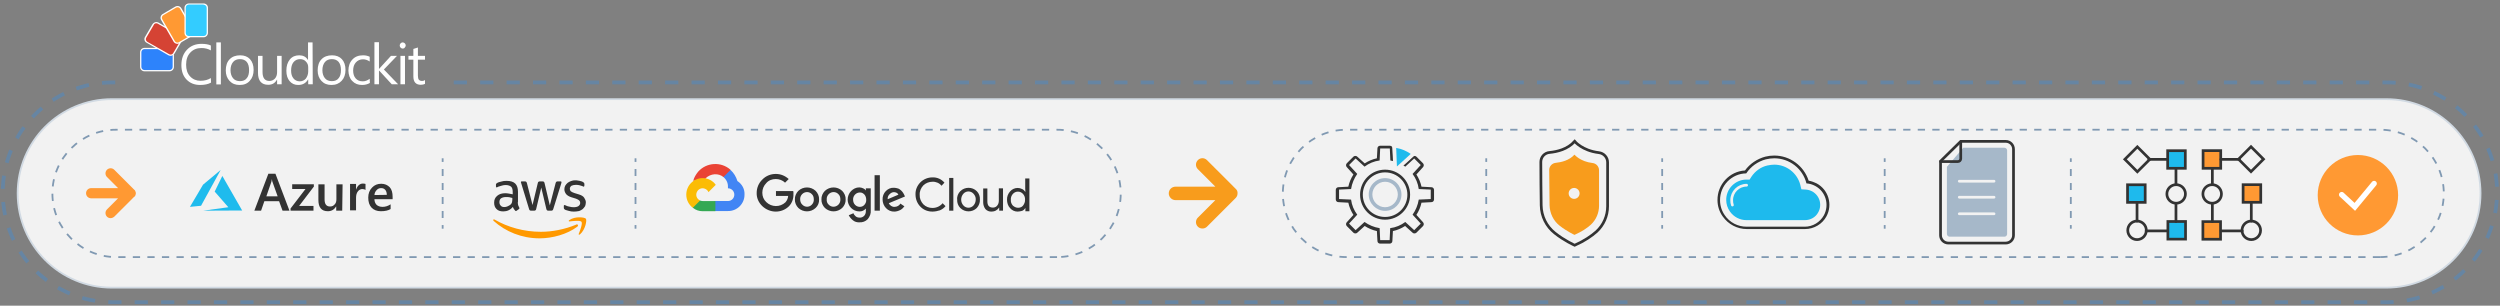 <?xml version="1.0" encoding="utf-8"?>
<!-- Generator: Adobe Illustrator 26.5.0, SVG Export Plug-In . SVG Version: 6.00 Build 0)  -->
<svg version="1.1" id="Layer_1" xmlns="http://www.w3.org/2000/svg" xmlns:xlink="http://www.w3.org/1999/xlink" x="0px" y="0px"
	 viewBox="0 0 1374.1 168" style="enable-background:new 0 0 1374.1 168;" xml:space="preserve">
<rect x="0" y="0" width="1374.1" height="168" fill="#808080" stroke="none"/>
<style type="text/css">
	.st0{fill:#F2F2F2;stroke:#D1DAE3;stroke-miterlimit:10;}
	.st1{fill:none;stroke:#6685A3;stroke-width:2.075;stroke-miterlimit:10;stroke-dasharray:7.261;}
	.st2{fill:#2D83FB;}
	.st3{fill:#FFFFFF;}
	.st4{fill:#D54334;}
	.st5{fill:#FF9933;}
	.st6{fill:#33CCFF;}
	.st7{fill:none;stroke:#8099B2;stroke-miterlimit:10;}
	.st8{fill:none;stroke:#8099B2;stroke-miterlimit:10;stroke-dasharray:3.845,3.845;}
	.st9{fill:#F89C1C;}
	.st10{fill:#333333;}
	.st11{fill:#1EBAED;stroke:#F2F2F2;stroke-width:2;stroke-miterlimit:10;}
	.st12{fill:none;stroke:#F2F2F2;stroke-width:1.5;stroke-linecap:round;stroke-miterlimit:10;}
	.st13{fill:#F2F2F2;stroke:#333333;stroke-width:1.5;stroke-miterlimit:10;}
	.st14{fill:#FF9933;stroke:#333333;stroke-width:1.5;stroke-linecap:round;stroke-miterlimit:10;}
	.st15{fill:none;stroke:#333333;stroke-width:1.5;stroke-linecap:round;stroke-miterlimit:10;}
	.st16{fill:#1EBAED;stroke:#333333;stroke-width:1.5;stroke-linecap:round;stroke-miterlimit:10;}
	.st17{fill:#A6B8C9;}
	.st18{fill:#F2F2F2;}
	.st19{fill:none;stroke:#FFFFFF;stroke-width:3;stroke-linecap:round;stroke-miterlimit:10;}
	.st20{fill:none;stroke:#8099B2;stroke-miterlimit:10;stroke-dasharray:4;}
	.st21{fill:#FF9900;}
	.st22{fill:#EA4335;}
	.st23{fill:#4285F4;}
	.st24{fill:#34A853;}
	.st25{fill:#FBBC05;}
	.st26{fill-rule:evenodd;clip-rule:evenodd;fill:#1FBBED;}
	.st27{fill:#1EBAED;}
	.st28{fill:none;stroke:#333333;stroke-width:1.5;stroke-miterlimit:10;}
</style>
<g>
	<path class="st0" d="M1311.6,158.1H61.5c-28.6,0-51.8-23.2-51.8-51.8v0c0-28.6,23.2-51.8,51.8-51.8h1250.1
		c28.6,0,51.8,23.2,51.8,51.8v0C1363.4,134.9,1340.2,158.1,1311.6,158.1z"/>
	<path class="st1" d="M249.4,45.3h300.2h762.5c33.4,0,60.4,27.1,60.4,60.4v0c0,33.4-27.1,60.4-60.4,60.4H61.9
		c-33.4,0-60.4-27.1-60.4-60.4v0c0-33.4,27.1-60.4,60.4-60.4h2.7"/>
	<g>
		<g>
			<g>
				<path class="st2" d="M79.4,38.8c-1.1,0-2-0.9-2-2v-8.1c0-1.1,0.9-2,2-2h13.8c1.1,0,2,0.9,2,2v8.1c0,1.1-0.9,2-2,2H79.4z"/>
				<path class="st3" d="M93.2,27c0.9,0,1.7,0.7,1.7,1.7v8.1c0,0.9-0.7,1.7-1.7,1.7H79.4c-0.9,0-1.7-0.7-1.7-1.7v-8.1
					c0-0.9,0.7-1.7,1.7-1.7H93.2 M93.2,26.3H79.4c-1.3,0-2.4,1.1-2.4,2.4v8.1c0,1.3,1.1,2.4,2.4,2.4h13.8c1.3,0,2.4-1.1,2.4-2.4
					v-8.1C95.6,27.4,94.6,26.3,93.2,26.3L93.2,26.3z"/>
			</g>
			<g>
				<path class="st4" d="M93.8,30.5c-0.4,0-0.7-0.1-1-0.3l-12-6.9c-1-0.6-1.3-1.8-0.7-2.8l4.1-7c0.4-0.6,1-1,1.7-1
					c0.4,0,0.7,0.1,1,0.3l12,6.9c1,0.6,1.3,1.8,0.7,2.8l-4.1,7C95.2,30.1,94.5,30.5,93.8,30.5z"/>
				<path class="st3" d="M85.9,12.8c0.3,0,0.6,0.1,0.8,0.2l12,6.9c0.8,0.5,1.1,1.5,0.6,2.3l-4.1,7c-0.3,0.5-0.9,0.8-1.4,0.8
					c-0.3,0-0.6-0.1-0.8-0.2L81,23c-0.8-0.5-1.1-1.5-0.6-2.3l4.1-7C84.7,13.1,85.3,12.8,85.9,12.8 M85.9,12.1L85.9,12.1
					c-0.8,0-1.6,0.5-2.1,1.2l-4.1,7c-0.7,1.1-0.3,2.6,0.9,3.2l12,6.9c0.4,0.2,0.8,0.3,1.2,0.3c0.8,0,1.6-0.5,2.1-1.2l4.1-7
					c0.7-1.1,0.3-2.6-0.9-3.2l-12-6.9C86.7,12.2,86.3,12.1,85.9,12.1L85.9,12.1z"/>
			</g>
			<g>
				<path class="st5" d="M97.5,23.7c-0.7,0-1.4-0.4-1.7-1l-6.9-12c-0.3-0.5-0.3-1-0.2-1.5c0.1-0.5,0.5-1,0.9-1.2l7-4.1
					c0.3-0.2,0.7-0.3,1-0.3c0.7,0,1.4,0.4,1.7,1l6.9,12c0.6,1,0.2,2.2-0.7,2.8l-7,4.1C98.2,23.6,97.8,23.7,97.5,23.7z"/>
				<path class="st3" d="M97.6,4c0.6,0,1.1,0.3,1.4,0.8l6.9,12c0.5,0.8,0.2,1.8-0.6,2.3l-7,4.1c-0.3,0.2-0.5,0.2-0.8,0.2
					c-0.6,0-1.1-0.3-1.4-0.8l-6.9-12c-0.5-0.8-0.2-1.8,0.6-2.3l7-4.1C97,4.1,97.3,4,97.6,4 M97.6,3.3L97.6,3.3
					c-0.4,0-0.8,0.1-1.2,0.3l-7,4.1c-1.1,0.7-1.5,2.1-0.9,3.2l6.9,12c0.4,0.7,1.2,1.2,2.1,1.2c0.4,0,0.8-0.1,1.2-0.3l7-4.1
					c1.1-0.7,1.5-2.1,0.9-3.2l-6.9-12C99.2,3.7,98.4,3.3,97.6,3.3L97.6,3.3z"/>
			</g>
			<g>
				<path class="st6" d="M103.8,20.1c-1.1,0-2-0.9-2-2V4.2c0-1.1,0.9-2,2-2h8.1c1.1,0,2,0.9,2,2v13.8c0,1.1-0.9,2-2,2H103.8z"/>
				<path class="st3" d="M111.9,2.6c0.9,0,1.7,0.7,1.7,1.7v13.8c0,0.9-0.7,1.7-1.7,1.7h-8.1c-0.9,0-1.7-0.7-1.7-1.7V4.2
					c0-0.9,0.7-1.7,1.7-1.7H111.9 M111.9,1.9h-8.1c-1.3,0-2.4,1.1-2.4,2.4v13.8c0,1.3,1.1,2.4,2.4,2.4h8.1c1.3,0,2.4-1.1,2.4-2.4
					V4.2C114.3,2.9,113.2,1.9,111.9,1.9L111.9,1.9z"/>
			</g>
			<g>
				<path class="st3" d="M116,45.4c-1.6,0.9-3.6,1.3-6,1.3c-3.1,0-5.6-1-7.5-3c-1.9-2-2.8-4.6-2.8-7.9c0-3.5,1-6.3,3.1-8.5
					c2.1-2.2,4.8-3.2,8-3.2c2.1,0,3.8,0.3,5.1,0.9l0,2.7c-1.6-0.9-3.3-1.3-5.2-1.3c-2.5,0-4.5,0.8-6.1,2.5c-1.6,1.7-2.3,3.9-2.3,6.7
					c0,2.7,0.7,4.8,2.2,6.4c1.5,1.6,3.4,2.4,5.7,2.4c2.2,0,4.1-0.5,5.7-1.5L116,45.4z"/>
				<path class="st3" d="M121.4,46.4l-2.5,0l0-23.1l2.5,0L121.4,46.4z"/>
				<path class="st3" d="M131.7,46.7c-2.3,0-4.1-0.7-5.5-2.2c-1.4-1.5-2.1-3.4-2.1-5.8c0-2.6,0.7-4.7,2.1-6.1
					c1.4-1.5,3.4-2.2,5.8-2.2c2.3,0,4.1,0.7,5.4,2.1c1.3,1.4,2,3.4,2,5.9c0,2.5-0.7,4.5-2.1,6C135.9,46,134.1,46.7,131.7,46.7z
					 M131.9,32.5c-1.6,0-2.9,0.5-3.8,1.6c-0.9,1.1-1.4,2.6-1.4,4.5c0,1.8,0.5,3.3,1.4,4.4c0.9,1.1,2.2,1.6,3.8,1.6
					c1.6,0,2.9-0.5,3.7-1.6c0.9-1,1.3-2.5,1.3-4.5c0-1.9-0.4-3.4-1.3-4.5C134.7,33,133.5,32.5,131.9,32.5z"/>
				<path class="st3" d="M154.8,46.3l-2.5,0l0-2.5h-0.1c-1,1.9-2.6,2.8-4.8,2.8c-3.7,0-5.6-2.2-5.6-6.6l0-9.3l2.5,0l0,8.9
					c0,3.3,1.3,4.9,3.8,4.9c1.2,0,2.2-0.5,3-1.3c0.8-0.9,1.2-2.1,1.2-3.5l0-9l2.5,0L154.8,46.3z"/>
				<path class="st3" d="M171.9,46.3l-2.5,0l0-2.6l-0.1,0c-1.2,2-2.9,3-5.4,3c-2,0-3.5-0.7-4.7-2.1c-1.2-1.4-1.8-3.3-1.8-5.7
					c0-2.6,0.6-4.6,1.9-6.2c1.3-1.6,3-2.3,5.2-2.3c2.1,0,3.7,0.8,4.7,2.5l0.1,0l0-9.6l2.5,0L171.9,46.3z M169.4,39.3l0-2.3
					c0-1.3-0.4-2.3-1.3-3.2c-0.8-0.9-1.9-1.3-3.2-1.3c-1.5,0-2.7,0.6-3.6,1.7c-0.9,1.1-1.3,2.7-1.3,4.6c0,1.8,0.4,3.2,1.3,4.3
					c0.8,1,2,1.6,3.4,1.6c1.4,0,2.5-0.5,3.4-1.5C168.9,42.1,169.4,40.8,169.4,39.3z"/>
				<path class="st3" d="M182.2,46.7c-2.3,0-4.1-0.7-5.5-2.2c-1.4-1.5-2.1-3.4-2.1-5.8c0-2.6,0.7-4.7,2.1-6.1
					c1.4-1.5,3.4-2.2,5.8-2.2c2.3,0,4.1,0.7,5.4,2.1c1.3,1.4,2,3.4,2,5.9c0,2.5-0.7,4.5-2.1,6C186.4,45.9,184.6,46.7,182.2,46.7z
					 M182.4,32.5c-1.6,0-2.9,0.5-3.8,1.6c-0.9,1.1-1.4,2.6-1.4,4.5c0,1.8,0.5,3.3,1.4,4.4c0.9,1.1,2.2,1.6,3.8,1.6
					c1.6,0,2.9-0.5,3.7-1.6c0.9-1,1.3-2.5,1.3-4.5c0-1.9-0.4-3.4-1.3-4.5C185.2,33,184,32.5,182.4,32.5z"/>
				<path class="st3" d="M203.3,45.6c-1.2,0.7-2.6,1.1-4.3,1.1c-2.2,0-4-0.7-5.4-2.2c-1.4-1.4-2-3.3-2.1-5.6c0-2.6,0.7-4.6,2.2-6.2
					c1.5-1.6,3.4-2.3,5.9-2.3c1.4,0,2.6,0.3,3.6,0.8l0,2.6c-1.2-0.8-2.4-1.2-3.7-1.2c-1.6,0-2.9,0.6-3.9,1.7c-1,1.1-1.5,2.6-1.5,4.5
					c0,1.8,0.5,3.3,1.4,4.3c1,1.1,2.2,1.6,3.9,1.6c1.4,0,2.6-0.5,3.8-1.4L203.3,45.6z"/>
				<path class="st3" d="M218.8,46.3l-3.5,0l-6.9-7.5h-0.1l0,7.5l-2.5,0l0-23.1l2.5,0l0,14.6h0.1l6.5-7.1l3.3,0l-7.2,7.5L218.8,46.3
					z"/>
				<path class="st3" d="M221.3,26.7c-0.4,0-0.8-0.2-1.1-0.5c-0.3-0.3-0.5-0.7-0.5-1.2c0-0.5,0.2-0.9,0.5-1.2
					c0.3-0.3,0.7-0.5,1.1-0.5c0.5,0,0.8,0.2,1.2,0.5c0.3,0.3,0.5,0.7,0.5,1.2c0,0.4-0.2,0.8-0.5,1.1
					C222.2,26.6,221.8,26.7,221.3,26.7z M222.6,46.3l-2.5,0l0-15.6l2.5,0L222.6,46.3z"/>
				<path class="st3" d="M233.6,46.1c-0.6,0.3-1.4,0.5-2.3,0.5c-2.7,0-4.1-1.5-4.1-4.6l0-9.2l-2.7,0l0-2.1l2.7,0l0-3.8l2.5-0.8
					l0,4.6l3.9,0l0,2.1l-3.9,0l0,8.8c0,1,0.2,1.8,0.5,2.2c0.4,0.4,0.9,0.7,1.8,0.7c0.6,0,1.2-0.2,1.6-0.5L233.6,46.1z"/>
			</g>
		</g>
	</g>
	<g>
		<g>
			<line class="st7" x1="816.9" y1="87" x2="816.9" y2="89"/>
			<line class="st8" x1="816.9" y1="92.9" x2="816.9" y2="121.7"/>
			<line class="st7" x1="816.9" y1="123.7" x2="816.9" y2="125.7"/>
		</g>
	</g>
	<g>
		<g>
			<line class="st7" x1="913.6" y1="87" x2="913.6" y2="89"/>
			<line class="st8" x1="913.6" y1="92.9" x2="913.6" y2="121.7"/>
			<line class="st7" x1="913.6" y1="123.7" x2="913.6" y2="125.7"/>
		</g>
	</g>
	<g>
		<g>
			<line class="st7" x1="1035.9" y1="87" x2="1035.9" y2="89"/>
			<line class="st8" x1="1035.9" y1="92.9" x2="1035.9" y2="121.7"/>
			<line class="st7" x1="1035.9" y1="123.7" x2="1035.9" y2="125.7"/>
		</g>
	</g>
	<g>
		<g>
			<path class="st9" d="M679.2,103.8L663.4,88c-1.4-1.4-3.6-1.4-5,0c-1.4,1.4-1.4,3.6,0,5l9.6,9.6l-21.9,0c-2.1,0-3.7,1.7-3.7,3.7
				s1.7,3.7,3.7,3.7l21.9,0l-9.6,9.6c-1.4,1.4-1.4,3.6,0,5c0.7,0.7,1.6,1,2.5,1s1.8-0.3,2.5-1l15.8-15.8c0.7-0.7,1-1.6,1-2.5
				C680.3,105.3,679.9,104.4,679.2,103.8z"/>
		</g>
	</g>
	<g>
		<g>
			<line class="st7" x1="1138.2" y1="87" x2="1138.2" y2="89"/>
			<line class="st8" x1="1138.2" y1="92.9" x2="1138.2" y2="121.7"/>
			<line class="st7" x1="1138.2" y1="123.7" x2="1138.2" y2="125.7"/>
		</g>
	</g>
	<g>
		<g>
			<g>
				<path class="st10" d="M975.2,87c8.2,0,15.6,5.5,17.7,13.8c1.7,0.1,3.3,0.6,4.8,1.4c5.8,3.1,7.9,10.3,4.8,16.1
					c-2.1,3.8-6.1,6.3-10.5,6.3c0,0,0,0,0,0h-32c0,0,0,0,0,0c-4.8,0-9.3-2.3-12-6.3c-1.7-2.4-2.6-5.3-2.6-8.2
					c-0.1-8.1,6.4-14.7,14.4-14.8c2.5-3.8,6.3-6.5,10.7-7.7C972.2,87.2,973.7,87,975.2,87 M975.2,85.5c-1.7,0-3.3,0.2-4.9,0.6
					c-4.5,1.2-8.5,3.9-11.2,7.6c-8.5,0.5-15.2,7.7-15.1,16.3c0,3.2,1,6.4,2.9,9c3,4.3,8,6.9,13.2,6.9h32c4.9,0,9.5-2.7,11.8-7
					c3.5-6.5,1.1-14.6-5.4-18.1c-1.4-0.7-2.8-1.2-4.4-1.5C991.5,91.2,983.9,85.5,975.2,85.5L975.2,85.5z"/>
			</g>
			<path class="st11" d="M975.2,89.5c7.2,0,13.5,4.9,15.3,11.9l0.4,1.7l1.8,0.1c1.4,0.1,2.6,0.5,3.8,1.1c4.6,2.5,6.3,8.2,3.8,12.8
				c-1.6,3.1-4.8,4.9-8.3,4.9h-32c-4,0-7.7-1.9-10-5.2c-1.4-2-2.2-4.4-2.2-6.8c-0.1-6.7,5.3-12.2,12-12.3l1.3,0l0.7-1.1
				c2.2-3.3,5.5-5.7,9.3-6.6C972.6,89.7,973.9,89.5,975.2,89.5"/>
		</g>
		<path class="st12" d="M952.2,112.7c-0.3-0.8-0.4-1.7-0.4-2.7c0-4.5,3.7-8.2,8.2-8.2"/>
	</g>
	<g>
		<g>
			<g>
				<g>
					<g>
						<g>
							<circle class="st13" cx="1215.9" cy="106.6" r="5.1"/>
							<rect x="1210.9" y="82.8" class="st14" width="9.7" height="9.7"/>
							<rect x="1232.9" y="101.5" class="st14" width="9.7" height="9.7"/>
							<g>
								<circle class="st13" cx="1237.4" cy="126.6" r="5.1"/>
								<rect x="1210.8" y="121.8" class="st14" width="9.7" height="9.7"/>
							</g>
							
								<rect x="1232.5" y="82.8" transform="matrix(0.707 0.707 -0.707 0.707 424.402 -849.277)" class="st13" width="9.7" height="9.7"/>
							<line class="st15" x1="1220.8" y1="126.9" x2="1232.4" y2="126.9"/>
							<line class="st15" x1="1237.4" y1="121.5" x2="1237.4" y2="111.7"/>
							<line class="st15" x1="1230.9" y1="87.6" x2="1220.7" y2="87.6"/>
							<line class="st15" x1="1216" y1="93" x2="1216" y2="101.5"/>
							<line class="st15" x1="1216" y1="112.1" x2="1216" y2="121.8"/>
						</g>
					</g>
				</g>
			</g>
		</g>
		<g>
			<g>
				<g>
					<g>
						<g>
							<circle class="st13" cx="1196.1" cy="106.6" r="5.1"/>
							
								<rect x="1191.4" y="82.8" transform="matrix(-1 -4.480473e-11 4.480473e-11 -1 2392.531 175.32)" class="st16" width="9.7" height="9.7"/>
							
								<rect x="1169.4" y="101.5" transform="matrix(-1 -4.499302e-11 4.499302e-11 -1 2348.478 212.739)" class="st16" width="9.7" height="9.7"/>
							<g>
								<circle class="st13" cx="1174.6" cy="126.6" r="5.1"/>
								
									<rect x="1191.5" y="121.8" transform="matrix(-1 -4.480473e-11 4.480473e-11 -1 2392.757 253.238)" class="st16" width="9.7" height="9.7"/>
							</g>
							
								<rect x="1169.8" y="82.8" transform="matrix(-0.707 0.707 -0.707 -0.707 2067.214 -680.948)" class="st13" width="9.7" height="9.7"/>
							<line class="st15" x1="1191.2" y1="126.9" x2="1179.6" y2="126.9"/>
							<line class="st15" x1="1174.6" y1="121.5" x2="1174.6" y2="111.7"/>
							<line class="st15" x1="1181.1" y1="87.6" x2="1191.3" y2="87.6"/>
							<line class="st15" x1="1196" y1="93" x2="1196" y2="101.5"/>
							<line class="st15" x1="1196" y1="112.1" x2="1196" y2="121.8"/>
						</g>
					</g>
				</g>
			</g>
		</g>
	</g>
	<g>
		<g>
			<g>
				<path class="st15" d="M1102.4,133.6h-31.5c-2.4,0-4.3-1.9-4.3-4.3V88.6l11.1-10.9h24.7c2.4,0,4.3,1.9,4.3,4.3v47.3
					C1106.7,131.7,1104.8,133.6,1102.4,133.6z"/>
				<path class="st17" d="M1101.7,130.1h-30.1c-0.8,0-1.5-0.7-1.5-1.5V91.7l9-10.5h22.6c0.8,0,1.5,0.7,1.5,1.5v46
					C1103.1,129.5,1102.5,130.1,1101.7,130.1z"/>
				<path class="st15" d="M1066.7,88.8h9.4c0.9,0,1.6-0.7,1.6-1.6v-9"/>
			</g>
		</g>
		<g>
			<line class="st12" x1="1076.9" y1="99.6" x2="1096" y2="99.6"/>
			<line class="st12" x1="1076.9" y1="108.4" x2="1096" y2="108.4"/>
			<line class="st12" x1="1076.9" y1="117.5" x2="1096" y2="117.5"/>
		</g>
	</g>
	<g>
		<g>
			<path class="st15" d="M851.7,83.8c4.1-0.4,9.9-1.7,13.8-6.1c0,0,4.1,5.1,13.3,6.2c2.7,0.3,4.8,2.6,4.8,5.3v24.2
				c0,5.3-2.2,10.3-6.1,13.9c-2.7,2.4-6.6,5.1-12,7.5c0,0-5.8-2.6-10.9-6.7c-4.7-3.7-7.4-9.3-7.5-15.2c-0.1-4.8-0.2-19-0.2-23.9
				C846.9,86.3,849,84,851.7,83.8z"/>
		</g>
		<g>
			<path class="st9" d="M855.1,89.5c3-0.3,7.4-1.3,10.3-4.5c0,0,3.1,3.8,9.9,4.6c2,0.2,3.6,1.9,3.6,4v19.5c0,3.9-1.6,7.7-4.5,10.4
				c-2,1.8-4.9,3.8-9,5.6c0,0-4.3-2-8.1-5c-3.5-2.7-5.5-6.9-5.6-11.4c-0.1-3.6-0.1-15.7-0.2-19.3C851.5,91.4,853.1,89.7,855.1,89.5z
				"/>
		</g>
		<circle class="st18" cx="865.2" cy="106.3" r="3"/>
	</g>
	<g>
		<g>
			<path class="st5" d="M74.2,107.8c0-0.1,0.1-0.1,0.1-0.2c0.1-0.1,0.1-0.2,0.1-0.3c0-0.1,0.1-0.2,0.1-0.3c0-0.1,0.1-0.2,0.1-0.2
				c0.1-0.4,0.1-0.7,0-1.1c0-0.1,0-0.2-0.1-0.2c0-0.1,0-0.2-0.1-0.3c0-0.1-0.1-0.2-0.1-0.3c0-0.1-0.1-0.1-0.1-0.2
				c-0.1-0.2-0.2-0.3-0.4-0.4l-11-11c-1.1-1.1-2.9-1.1-4,0c-1.1,1.1-1.1,2.9,0,4l6.1,6.1l-14.8,0c-1.6,0-2.8,1.3-2.8,2.8
				c0,1.6,1.3,2.8,2.8,2.8l14.8,0l-6.1,6.1c-1.1,1.1-1.1,2.9,0,4c0.6,0.6,1.3,0.8,2,0.8c0.7,0,1.4-0.3,2-0.8l11-11
				C74,108.1,74.1,108,74.2,107.8z"/>
		</g>
	</g>
	<g>
		<g>
			<g>
				<g>
					<circle class="st5" cx="1296" cy="107.3" r="22.1"/>
				</g>
			</g>
			<polyline class="st19" points="1287.1,107 1294.3,113.7 1304.9,100.9 			"/>
		</g>
	</g>
	<path class="st20" d="M581,141.3H63.8c-19.3,0-35-15.7-35-35v0c0-19.3,15.7-35,35-35H581c19.3,0,35,15.7,35,35v0
		C616,125.6,600.4,141.3,581,141.3z"/>
	<path class="st20" d="M1308.2,141.3H740.1c-19.3,0-35-15.7-35-35v0c0-19.3,15.7-35,35-35h568.1c19.3,0,35,15.7,35,35v0
		C1343.2,125.6,1327.6,141.3,1308.2,141.3z"/>
	<g>
		<g>
			<g>
				<g>
					<g>
						<path class="st10" d="M284.6,111.1c0,0.7,0.1,1.2,0.2,1.7c0.2,0.4,0.4,0.9,0.6,1.3c0.1,0.2,0.1,0.3,0.1,0.4s-0.1,0.4-0.4,0.5
							l-1.1,0.8c-0.2,0.1-0.4,0.2-0.4,0.2c-0.2,0-0.4-0.1-0.5-0.3c-0.3-0.3-0.4-0.5-0.7-0.9c-0.2-0.4-0.4-0.7-0.5-1.1
							c-1.4,1.7-3.2,2.5-5.3,2.5c-1.6,0-2.8-0.4-3.7-1.3c-0.9-0.9-1.3-2-1.3-3.5c0-1.6,0.5-2.8,1.7-3.8s2.6-1.4,4.5-1.4
							c0.6,0,1.2,0.1,1.9,0.2c0.7,0.1,1.4,0.3,2.1,0.4v-1.3c0-1.4-0.3-2.4-0.9-2.9c-0.6-0.5-1.6-0.9-3-0.9c-0.6,0-1.3,0.1-2,0.3
							s-1.3,0.4-2,0.6c-0.3,0.1-0.5,0.2-0.6,0.3c-0.1,0-0.3,0.1-0.3,0.1c-0.3,0-0.4-0.2-0.4-0.5v-0.9c0-0.3,0-0.5,0.1-0.6
							c0.1-0.1,0.3-0.3,0.5-0.4c0.6-0.4,1.4-0.6,2.3-0.8c0.9-0.3,1.8-0.4,2.9-0.4c2.2,0,3.8,0.5,4.8,1.5c1,1,1.5,2.5,1.5,4.5V111.1
							L284.6,111.1z M277.2,113.8c0.6,0,1.2-0.1,1.8-0.4c0.7-0.3,1.2-0.6,1.8-1.1c0.3-0.4,0.5-0.7,0.6-1.1c0.1-0.4,0.2-1,0.2-1.6
							v-0.8c-0.5-0.1-1.1-0.3-1.7-0.4c-0.6-0.1-1.1-0.1-1.8-0.1c-1.2,0-2.1,0.3-2.7,0.7s-0.9,1.2-0.9,2.1c0,0.9,0.3,1.5,0.7,1.9
							C275.7,113.6,276.3,113.8,277.2,113.8z M291.9,115.8c-0.4,0-0.5-0.1-0.7-0.2s-0.3-0.4-0.4-0.7l-4.3-14.1
							c-0.1-0.4-0.2-0.6-0.2-0.7c0-0.3,0.2-0.4,0.4-0.4h1.8c0.4,0,0.6,0.1,0.7,0.2c0.2,0.1,0.3,0.4,0.4,0.7l3.1,12.1l2.9-12.1
							c0.1-0.4,0.2-0.6,0.4-0.7s0.4-0.2,0.7-0.2h1.5c0.4,0,0.6,0.1,0.7,0.2c0.2,0.1,0.3,0.4,0.4,0.7l2.9,12.3l3.2-12.3
							c0.1-0.4,0.3-0.6,0.4-0.7c0.2-0.1,0.4-0.2,0.7-0.2h1.7c0.3,0,0.4,0.2,0.4,0.4c0,0.1,0,0.2,0,0.3s-0.1,0.3-0.1,0.4l-4.4,14.1
							c-0.1,0.4-0.3,0.6-0.4,0.7c-0.2,0.1-0.4,0.2-0.7,0.2h-1.6c-0.4,0-0.6-0.1-0.7-0.2c-0.2-0.1-0.3-0.4-0.4-0.7l-2.8-11.8
							l-2.8,11.8c-0.1,0.4-0.2,0.6-0.4,0.7s-0.4,0.2-0.7,0.2L291.9,115.8L291.9,115.8z M315.4,116.3c-1,0-1.9-0.1-2.8-0.4
							s-1.7-0.4-2.1-0.7c-0.3-0.2-0.5-0.4-0.5-0.5c-0.1-0.2-0.1-0.4-0.1-0.5v-1c0-0.4,0.2-0.5,0.4-0.5c0.1,0,0.3,0,0.4,0.1
							c0.1,0,0.3,0.1,0.4,0.2c0.6,0.3,1.3,0.5,2,0.6c0.7,0.2,1.4,0.3,2.2,0.3c1.1,0,2-0.2,2.6-0.6c0.6-0.4,1-1,1-1.8
							c0-0.5-0.2-1-0.5-1.3s-1-0.7-1.8-1l-2.6-0.8c-1.3-0.4-2.4-1.1-2.9-1.8c-0.6-0.8-0.9-1.7-0.9-2.6c0-0.8,0.2-1.4,0.5-2
							c0.4-0.6,0.8-1.1,1.3-1.5c0.5-0.4,1.1-0.7,1.9-1c0.7-0.3,1.5-0.4,2.3-0.4c0.4,0,0.8,0,1.2,0.1c0.4,0.1,0.8,0.1,1.2,0.2
							c0.4,0.1,0.7,0.2,1.1,0.3s0.6,0.3,0.8,0.4c0.3,0.2,0.4,0.3,0.5,0.4c0.1,0.2,0.2,0.4,0.2,0.6v0.9c0,0.4-0.2,0.6-0.4,0.6
							c-0.2,0-0.4-0.1-0.7-0.3c-1.1-0.4-2.2-0.7-3.5-0.7c-1.1,0-1.8,0.2-2.5,0.5c-0.5,0.4-0.9,0.9-0.9,1.7c0,0.5,0.2,1,0.5,1.3
							s1.1,0.7,2,1l2.6,0.8c1.3,0.4,2.3,1,2.8,1.8c0.5,0.8,0.9,1.6,0.9,2.5c0,0.8-0.2,1.5-0.4,2.1c-0.4,0.6-0.8,1.1-1.3,1.6
							c-0.5,0.4-1.2,0.8-2,1.1C317.2,116.2,316.3,116.3,315.4,116.3z"/>
					</g>
					<g>
						<path class="st21" d="M317.3,124.6c-5.6,4.2-13.7,6.4-20.7,6.4c-9.8,0-18.6-3.6-25.3-9.6c-0.5-0.5-0.1-1.1,0.6-0.7
							c7.2,4.2,16.1,6.7,25.4,6.7c6.2,0,13-1.3,19.3-3.9C317.4,122.9,318.2,123.9,317.3,124.6z M319.6,121.9
							c-0.7-0.9-4.7-0.4-6.5-0.2c-0.6,0.1-0.7-0.4-0.2-0.7c3.2-2.3,8.5-1.6,9.1-0.8c0.7,0.7-0.2,6-3.2,8.6c-0.5,0.4-0.9,0.2-0.7-0.3
							C318.9,126.6,320.3,122.8,319.6,121.9z"/>
					</g>
				</g>
			</g>
			<g>
				<g>
					<g>
						<g>
							<g>
								<path class="st10" d="M426.4,116.3c-2.7,0-5.4-1.1-7.4-3s-3.2-4.5-3.1-7.3c0-2.7,1.1-5.4,3.1-7.3c1.9-2,4.6-3.1,7.4-3.1
									c2.7,0,5.1,1,7.1,2.8l-2,2c-1.3-1.3-3.2-2-5.1-2c-2,0-3.9,0.7-5.2,2.2c-1.4,1.4-2.2,3.3-2.2,5.3c0,2,0.7,3.8,2.2,5.2
									c2.9,2.8,7.5,2.9,10.5,0.1c0.9-1,1.4-2.2,1.5-3.5h-6.7V105h9.5c0.1,0.6,0.2,1.2,0.1,1.7c0.1,2.4-0.7,4.8-2.4,6.6
									C431.7,115.3,429.1,116.3,426.4,116.3L426.4,116.3z M448.3,114.3c-2.7,2.5-6.8,2.5-9.5,0c-1.2-1.2-2-3-1.9-4.7
									c-0.1-1.7,0.7-3.5,1.9-4.7c2.7-2.5,6.8-2.5,9.5,0c1.2,1.2,2,3,1.9,4.7C450.3,111.4,449.6,113.1,448.3,114.3L448.3,114.3
									L448.3,114.3z M441,112.5c1.4,1.5,3.8,1.5,5.2,0c0.7-0.7,1.2-1.8,1.1-2.9c0-1.1-0.3-2.2-1.1-2.9c-1.4-1.5-3.8-1.5-5.3,0
									c-0.7,0.7-1.2,1.8-1.1,2.9C439.8,110.7,440.2,111.8,441,112.5L441,112.5L441,112.5z M462.9,114.3c-2.7,2.5-6.8,2.5-9.5,0
									c-1.2-1.2-2-3-1.9-4.7c-0.1-1.7,0.7-3.5,1.9-4.7c2.7-2.5,6.8-2.5,9.5,0c1.2,1.2,2,3,1.9,4.7
									C464.9,111.4,464.1,113.1,462.9,114.3L462.9,114.3z M455.5,112.5c1.4,1.5,3.8,1.5,5.3,0c0.7-0.7,1.2-1.8,1.1-2.9
									c0-1.1-0.3-2.2-1.1-2.9c-1.4-1.5-3.8-1.5-5.3,0c-0.7,0.7-1.2,1.8-1.1,2.9C454.3,110.7,454.7,111.8,455.5,112.5L455.5,112.5
									L455.5,112.5z M472.4,122.2c-1.3,0.1-2.7-0.3-3.7-1.2c-0.9-0.7-1.7-1.7-2.2-2.7l2.6-1.1c0.2,0.7,0.7,1.2,1.2,1.7
									c0.6,0.5,1.3,0.7,2.1,0.7c1,0.1,1.9-0.3,2.6-1c0.7-0.8,1-1.8,0.9-2.9v-1h-0.1c-0.8,1-2.2,1.6-3.5,1.5
									c-1.7,0-3.3-0.7-4.5-1.9c-1.2-1.2-1.9-2.9-1.9-4.6c0-1.7,0.7-3.5,1.9-4.7c1.2-1.2,2.7-2,4.5-2c0.7,0,1.4,0.2,2.1,0.5
									c0.6,0.2,1.1,0.6,1.4,1.1h0.1v-1.1h2.7v11.9c0.2,1.9-0.5,3.7-1.7,5.1C475.7,121.7,474.1,122.3,472.4,122.2L472.4,122.2z
									 M472.6,113.7c1,0,1.9-0.4,2.5-1.1c0.7-0.8,1.1-1.8,1-2.8c0-1.1-0.3-2.1-1-2.9c-0.7-0.7-1.6-1.2-2.5-1.1
									c-1,0-1.9,0.4-2.6,1.1c-0.7,0.7-1.2,1.8-1.1,2.9c0,1.1,0.4,2.1,1.1,2.8C470.7,113.3,471.6,113.7,472.6,113.7L472.6,113.7z
									 M483.6,115.8h-2.9V96.3h2.9V115.8L483.6,115.8z M491.6,116.3c-1.7,0.1-3.5-0.7-4.6-1.9c-1.2-1.2-1.9-3-1.9-4.7
									c-0.1-1.7,0.6-3.5,1.8-4.7c1.2-1.2,2.7-1.9,4.5-1.8c0.7,0,1.5,0.2,2.2,0.4c0.7,0.2,1.2,0.7,1.7,1.1c0.4,0.4,0.8,0.8,1.1,1.3
									c0.2,0.4,0.5,0.8,0.7,1.3l0.3,0.7l-8.9,3.7c0.6,1.2,1.8,2.1,3.2,2c1.3,0,2.6-0.7,3.2-1.8l2.2,1.5c-0.6,0.8-1.3,1.5-2.2,2
									C493.9,115.9,492.7,116.3,491.6,116.3L491.6,116.3z M487.9,109.5l5.9-2.5c-0.2-0.4-0.5-0.8-0.9-1c-0.5-0.2-1-0.4-1.5-0.4
									c-0.9,0-1.7,0.4-2.4,1.1C488.2,107.4,487.8,108.4,487.9,109.5L487.9,109.5z"/>
							</g>
							<g>
								<path class="st10" d="M512.5,116.3c-2.5,0-4.9-0.9-6.6-2.7c-1.7-1.7-2.7-4.1-2.7-6.7c-0.1-2.5,0.9-4.9,2.7-6.7
									c1.7-1.7,4.1-2.7,6.6-2.7c2.6-0.1,5,1,6.6,2.9l-1.6,1.7c-1.2-1.5-3.1-2.3-5-2.2c-1.8,0-3.7,0.7-5,2c-1.3,1.4-2.1,3.2-2,5.2
									c-0.1,1.9,0.7,3.8,2,5.2c1.3,1.3,3.1,2,5,2c2.2,0,4.2-0.9,5.6-2.6l1.6,1.6c-0.8,1-1.9,1.8-3.1,2.3
									C515.3,116,513.9,116.3,512.5,116.3L512.5,116.3z"/>
							</g>
							<g>
								<polygon class="st10" points="521.7,115.8 524,115.8 524,97.8 521.7,97.8 								"/>
							</g>
							<g>
								<path class="st10" d="M527.8,105.1c2.5-2.5,6.6-2.5,9.1,0c1.2,1.2,1.8,2.9,1.7,4.6c0.1,1.7-0.6,3.4-1.7,4.6
									c-2.5,2.5-6.6,2.5-9.1,0c-1.2-1.2-1.8-2.9-1.7-4.6C525.9,108,526.6,106.3,527.8,105.1L527.8,105.1z M529.5,112.9
									c1.5,1.7,4.1,1.7,5.6,0c0.8-0.9,1.2-2.1,1.2-3.2c0.1-1.2-0.4-2.3-1.2-3.2c-1.5-1.7-4.1-1.7-5.6,0c-0.8,0.9-1.2,2.1-1.2,3.2
									C528.3,110.9,528.7,112,529.5,112.9L529.5,112.9L529.5,112.9z"/>
							</g>
							<g>
								<path class="st10" d="M551.4,115.8h-2.2v-1.7h-0.1c-0.4,0.7-1,1.2-1.7,1.6c-0.7,0.4-1.5,0.6-2.3,0.6
									c-1.3,0.1-2.6-0.4-3.5-1.4c-0.8-1.1-1.2-2.4-1.2-3.7v-7.6h2.3v7.1c0,2.3,1,3.4,3.1,3.4c0.9,0,1.8-0.4,2.3-1.1
									c0.6-0.7,0.9-1.7,0.9-2.7v-6.8h2.3V115.8L551.4,115.8z"/>
							</g>
							<g>
								<path class="st10" d="M559.3,116.3c-1.6,0-3.1-0.7-4.1-1.9c-1.2-1.2-1.7-3-1.7-4.6c-0.1-1.7,0.6-3.4,1.7-4.6
									c1-1.2,2.6-1.9,4.1-1.9c0.9,0,1.7,0.2,2.5,0.6c0.7,0.3,1.2,0.8,1.7,1.5h0.1l-0.1-1.7v-5.6h2.3v18h-2.2v-1.7h-0.1
									c-0.4,0.7-1,1.2-1.7,1.5C561,116.1,560.1,116.3,559.3,116.3L559.3,116.3z M559.6,114.2c1.1,0,2.1-0.4,2.7-1.2
									c0.7-0.9,1.2-2.1,1.1-3.2c0.1-1.2-0.3-2.3-1.1-3.2c-1.5-1.7-4.1-1.7-5.6,0c-0.8,0.9-1.2,2.1-1.1,3.2
									c-0.1,1.2,0.3,2.3,1.1,3.2C557.6,113.8,558.6,114.2,559.6,114.2L559.6,114.2z"/>
							</g>
						</g>
					</g>
					<g id="g730_00000173878463429728808360000013940988553711174790_" transform="translate(.008 -.004)">
						<g id="g710_00000121985013970645930250000001504364632554035605_">
							<path id="path702_00000169528960864774834740000006458011589911238800_" class="st22" d="M397.6,97.3l0.9,0l2.8-2.8l0.2-1.2
								c-5.2-4.6-13.2-4.1-17.8,1.1c-1.2,1.5-2.2,3.1-2.7,5c0.3-0.1,0.7-0.1,0.9-0.1l5.7-0.5c0,0,0.1-0.6,0.3-0.9
								C390.6,95.4,394.8,95,397.6,97.3L397.6,97.3z"/>
							<path id="path704_00000132061762026962292580000010999453060757310905_" class="st23" d="M405.3,99.5c-0.7-2.3-2-4.5-3.8-6.1
								l-3.9,3.9c1.7,1.4,2.6,3.4,2.5,5.5v0.7c1.9,0,3.5,1.5,3.5,3.5c0,1.9-1.5,3.5-3.5,3.5h-7l-0.7,0.7v4.1l0.7,0.7h7
								c5,0.1,9.1-4,9.1-8.9C409.4,104,407.9,101.2,405.3,99.5z"/>
							<path id="path706_00000112618432344218738440000008821496952155559334_" class="st24" d="M386.2,116.1h7v-5.6l-7,0
								c-0.5,0-1-0.1-1.5-0.3l-0.9,0.3l-2.8,2.8l-0.2,0.9C382.4,115.5,384.3,116.1,386.2,116.1L386.2,116.1z"/>
							<path id="path708_00000109744753191220257630000013596318023905400977_" class="st25" d="M386.2,97.9c-5,0-9,4.1-9,9.1
								c0,2.8,1.3,5.5,3.6,7.2l4-4c-1.8-0.8-2.6-2.8-1.8-4.6c0.8-1.8,2.8-2.6,4.6-1.8c0.8,0.4,1.4,0.9,1.8,1.8l4-4
								C391.8,99.3,389.1,97.9,386.2,97.9z"/>
						</g>
					</g>
				</g>
			</g>
			<g>
				<g>
					<g>
						<g>
							<g>
								<path class="st10" d="M159.1,115.8h-3.8l-1.9-5.2h-8.1l-1.8,5.2h-3.7l7.7-20.3h3.9L159.1,115.8L159.1,115.8z M152.6,107.9
									l-2.9-8.1c-0.1-0.2-0.2-0.7-0.2-1.2h-0.1c-0.1,0.6-0.2,1-0.2,1.2l-2.8,8.1H152.6L152.6,107.9z M172.4,102.7l-8,10.5h7.9v2.6
									h-12.6v-1.2l8.2-10.7h-7.3v-2.6h11.9V102.7L172.4,102.7z M188.1,115.8h-3.3v-2.3h-0.1c-1,1.7-2.5,2.6-4.5,2.6
									c-3.5,0-5.2-2.1-5.2-6.2v-8.6h3.4v8.3c0,2.6,1,3.9,3,3.9c1,0,1.8-0.3,2.5-1.1c0.7-0.7,1-1.6,1-2.8v-8.3h3.4L188.1,115.8z
									 M200.9,104.4c-0.4-0.3-1-0.5-1.7-0.5c-1,0-1.8,0.4-2.5,1.3c-0.7,0.9-1,2.1-1,3.5v6.9h-3.3v-14.5h3.3v3h0.1
									c0.3-1,0.8-1.8,1.5-2.4c0.7-0.6,1.4-0.8,2.2-0.8c0.6,0,1.1,0.1,1.4,0.2L200.9,104.4L200.9,104.4z M215.8,109.5h-10
									c0,1.3,0.5,2.4,1.2,3.1c0.8,0.7,1.9,1.1,3.3,1.1c1.6,0,3-0.5,4.4-1.4v2.6c-1.3,0.8-3.1,1.2-5.4,1.2c-2.1,0-3.9-0.7-5.1-2
									c-1.2-1.3-1.8-3.1-1.8-5.5c0-2.2,0.7-4.1,2.1-5.5c1.3-1.4,3-2.1,5-2.1c2,0,3.5,0.7,4.7,1.9c1.1,1.2,1.6,3,1.6,5.3
									L215.8,109.5L215.8,109.5z M212.6,107.1c0-1.2-0.3-2.1-0.8-2.7c-0.6-0.7-1.3-1-2.3-1c-1,0-1.8,0.3-2.5,1.1
									c-0.7,0.7-1.1,1.6-1.2,2.7L212.6,107.1L212.6,107.1z"/>
							</g>
						</g>
					</g>
					<g>
						<g id="path7291_00000136413801800143541480000009175015473563290554_">
							<path class="st26" d="M122.2,96.7l-4.2,8.6l7.5,8.6l-13.9,1.9l21.5-0.1L122.2,96.7L122.2,96.7z"/>
						</g>
						<g id="path7293_00000114756923977062494570000000267068461219782540_">
							<path class="st26" d="M121.3,93.4l-9.7,8.1l-7.2,12.2l6.1-0.6L121.3,93.4z"/>
						</g>
					</g>
				</g>
			</g>
		</g>
	</g>
	<g>
		<g>
			<g>
				<g>
					<path class="st10" d="M763.9,81.6l0.3,6.6c3,0.5,5.8,1.7,8.2,3.4l4.9-4.5l3.6,3.6l-4.5,4.9c1.8,2.4,3,5.2,3.4,8.3l6.6,0.3v5.2
						l-6.6,0.3c-0.5,3.1-1.7,5.9-3.4,8.3l4.5,4.9l-3.6,3.6l-4.9-4.5c-2.4,1.8-5.2,3-8.3,3.4l-0.3,6.6h-5.2l-0.3-6.6
						c-3.1-0.5-5.9-1.7-8.3-3.4l-4.9,4.5l-3.6-3.6l4.5-4.9c-1.8-2.4-3-5.2-3.4-8.3l-6.6-0.3v-5.2l6.6-0.3c0.5-3.1,1.7-5.9,3.4-8.3
						l-4.5-4.9l3.6-3.6l4.9,4.5c2.4-1.8,5.2-3,8.3-3.4l0.3-6.6H763.9 M763.9,80.1h-5.3c-0.8,0-1.5,0.6-1.5,1.4l-0.3,5.5
						c-2.4,0.5-4.7,1.5-6.7,2.8l-4.1-3.7c-0.3-0.3-0.6-0.4-1-0.4c-0.4,0-0.8,0.1-1.1,0.4l-3.6,3.6c-0.6,0.6-0.6,1.5-0.1,2.1l3.7,4.1
						c-1.3,2-2.3,4.3-2.8,6.7l-5.5,0.3c-0.8,0-1.4,0.7-1.4,1.5v5.2c0,0.8,0.6,1.5,1.4,1.5l5.5,0.3c0.5,2.4,1.5,4.7,2.8,6.7l-3.7,4.1
						c-0.5,0.6-0.5,1.5,0.1,2.1l3.6,3.6c0.3,0.3,0.7,0.4,1.1,0.4c0.4,0,0.7-0.1,1-0.4l4.1-3.7c2,1.3,4.3,2.3,6.7,2.8l0.3,5.5
						c0,0.8,0.7,1.4,1.5,1.4h5.2c0.8,0,1.5-0.6,1.5-1.4l0.3-5.5c2.4-0.5,4.7-1.5,6.7-2.8l4.1,3.7c0.3,0.3,0.6,0.4,1,0.4
						c0.4,0,0.8-0.1,1.1-0.4l3.6-3.6c0.6-0.6,0.6-1.5,0.1-2.1l-3.7-4.1c1.3-2,2.3-4.3,2.8-6.7l5.5-0.3c0.8,0,1.4-0.7,1.4-1.5v-5.2
						c0-0.8-0.6-1.5-1.4-1.5l-5.5-0.3c-0.5-2.4-1.5-4.7-2.8-6.7l3.7-4.1c0.5-0.6,0.5-1.5-0.1-2.1l-3.6-3.6c-0.3-0.3-0.7-0.4-1.1-0.4
						c-0.4,0-0.7,0.1-1,0.4l-4.1,3.7c-2-1.3-4.3-2.2-6.6-2.8l-0.2-5.5C765.4,80.8,764.8,80.1,763.9,80.1L763.9,80.1z"/>
				</g>
				<g>
					<g>
						<path class="st27" d="M766.3,80.1l1.2,0.2c3.1,0.5,5.9,1.7,8.4,3.5l1,0.7l-10.1,9.1L766.3,80.1z"/>
						<path class="st18" d="M767.4,81.3c3,0.5,5.7,1.7,8,3.3l-7.6,6.9L767.4,81.3 M765.2,78.9l0.1,2.5l0.5,10.2l0.2,4.2l3.2-2.8
							l7.6-6.9l1.8-1.7l-2-1.4c-2.6-1.9-5.7-3.2-8.9-3.7L765.2,78.9L765.2,78.9z"/>
					</g>
				</g>
			</g>
			<circle class="st28" cx="761.3" cy="107" r="13"/>
		</g>
		<g>
			<path class="st17" d="M761.3,99.9c3.9,0,7,3.2,7,7s-3.2,7-7,7c-3.9,0-7-3.2-7-7S757.4,99.9,761.3,99.9 M761.3,97.9
				c-5,0-9,4.1-9,9s4.1,9,9,9c5,0,9-4.1,9-9S766.3,97.9,761.3,97.9L761.3,97.9z"/>
		</g>
	</g>
	<g>
		<g>
			<line class="st7" x1="349.3" y1="87" x2="349.3" y2="89"/>
			<line class="st8" x1="349.3" y1="92.9" x2="349.3" y2="121.7"/>
			<line class="st7" x1="349.3" y1="123.7" x2="349.3" y2="125.7"/>
		</g>
	</g>
	<g>
		<g>
			<line class="st7" x1="243.3" y1="87" x2="243.3" y2="89"/>
			<line class="st8" x1="243.3" y1="92.9" x2="243.3" y2="121.7"/>
			<line class="st7" x1="243.3" y1="123.7" x2="243.3" y2="125.7"/>
		</g>
	</g>
</g>
</svg>
